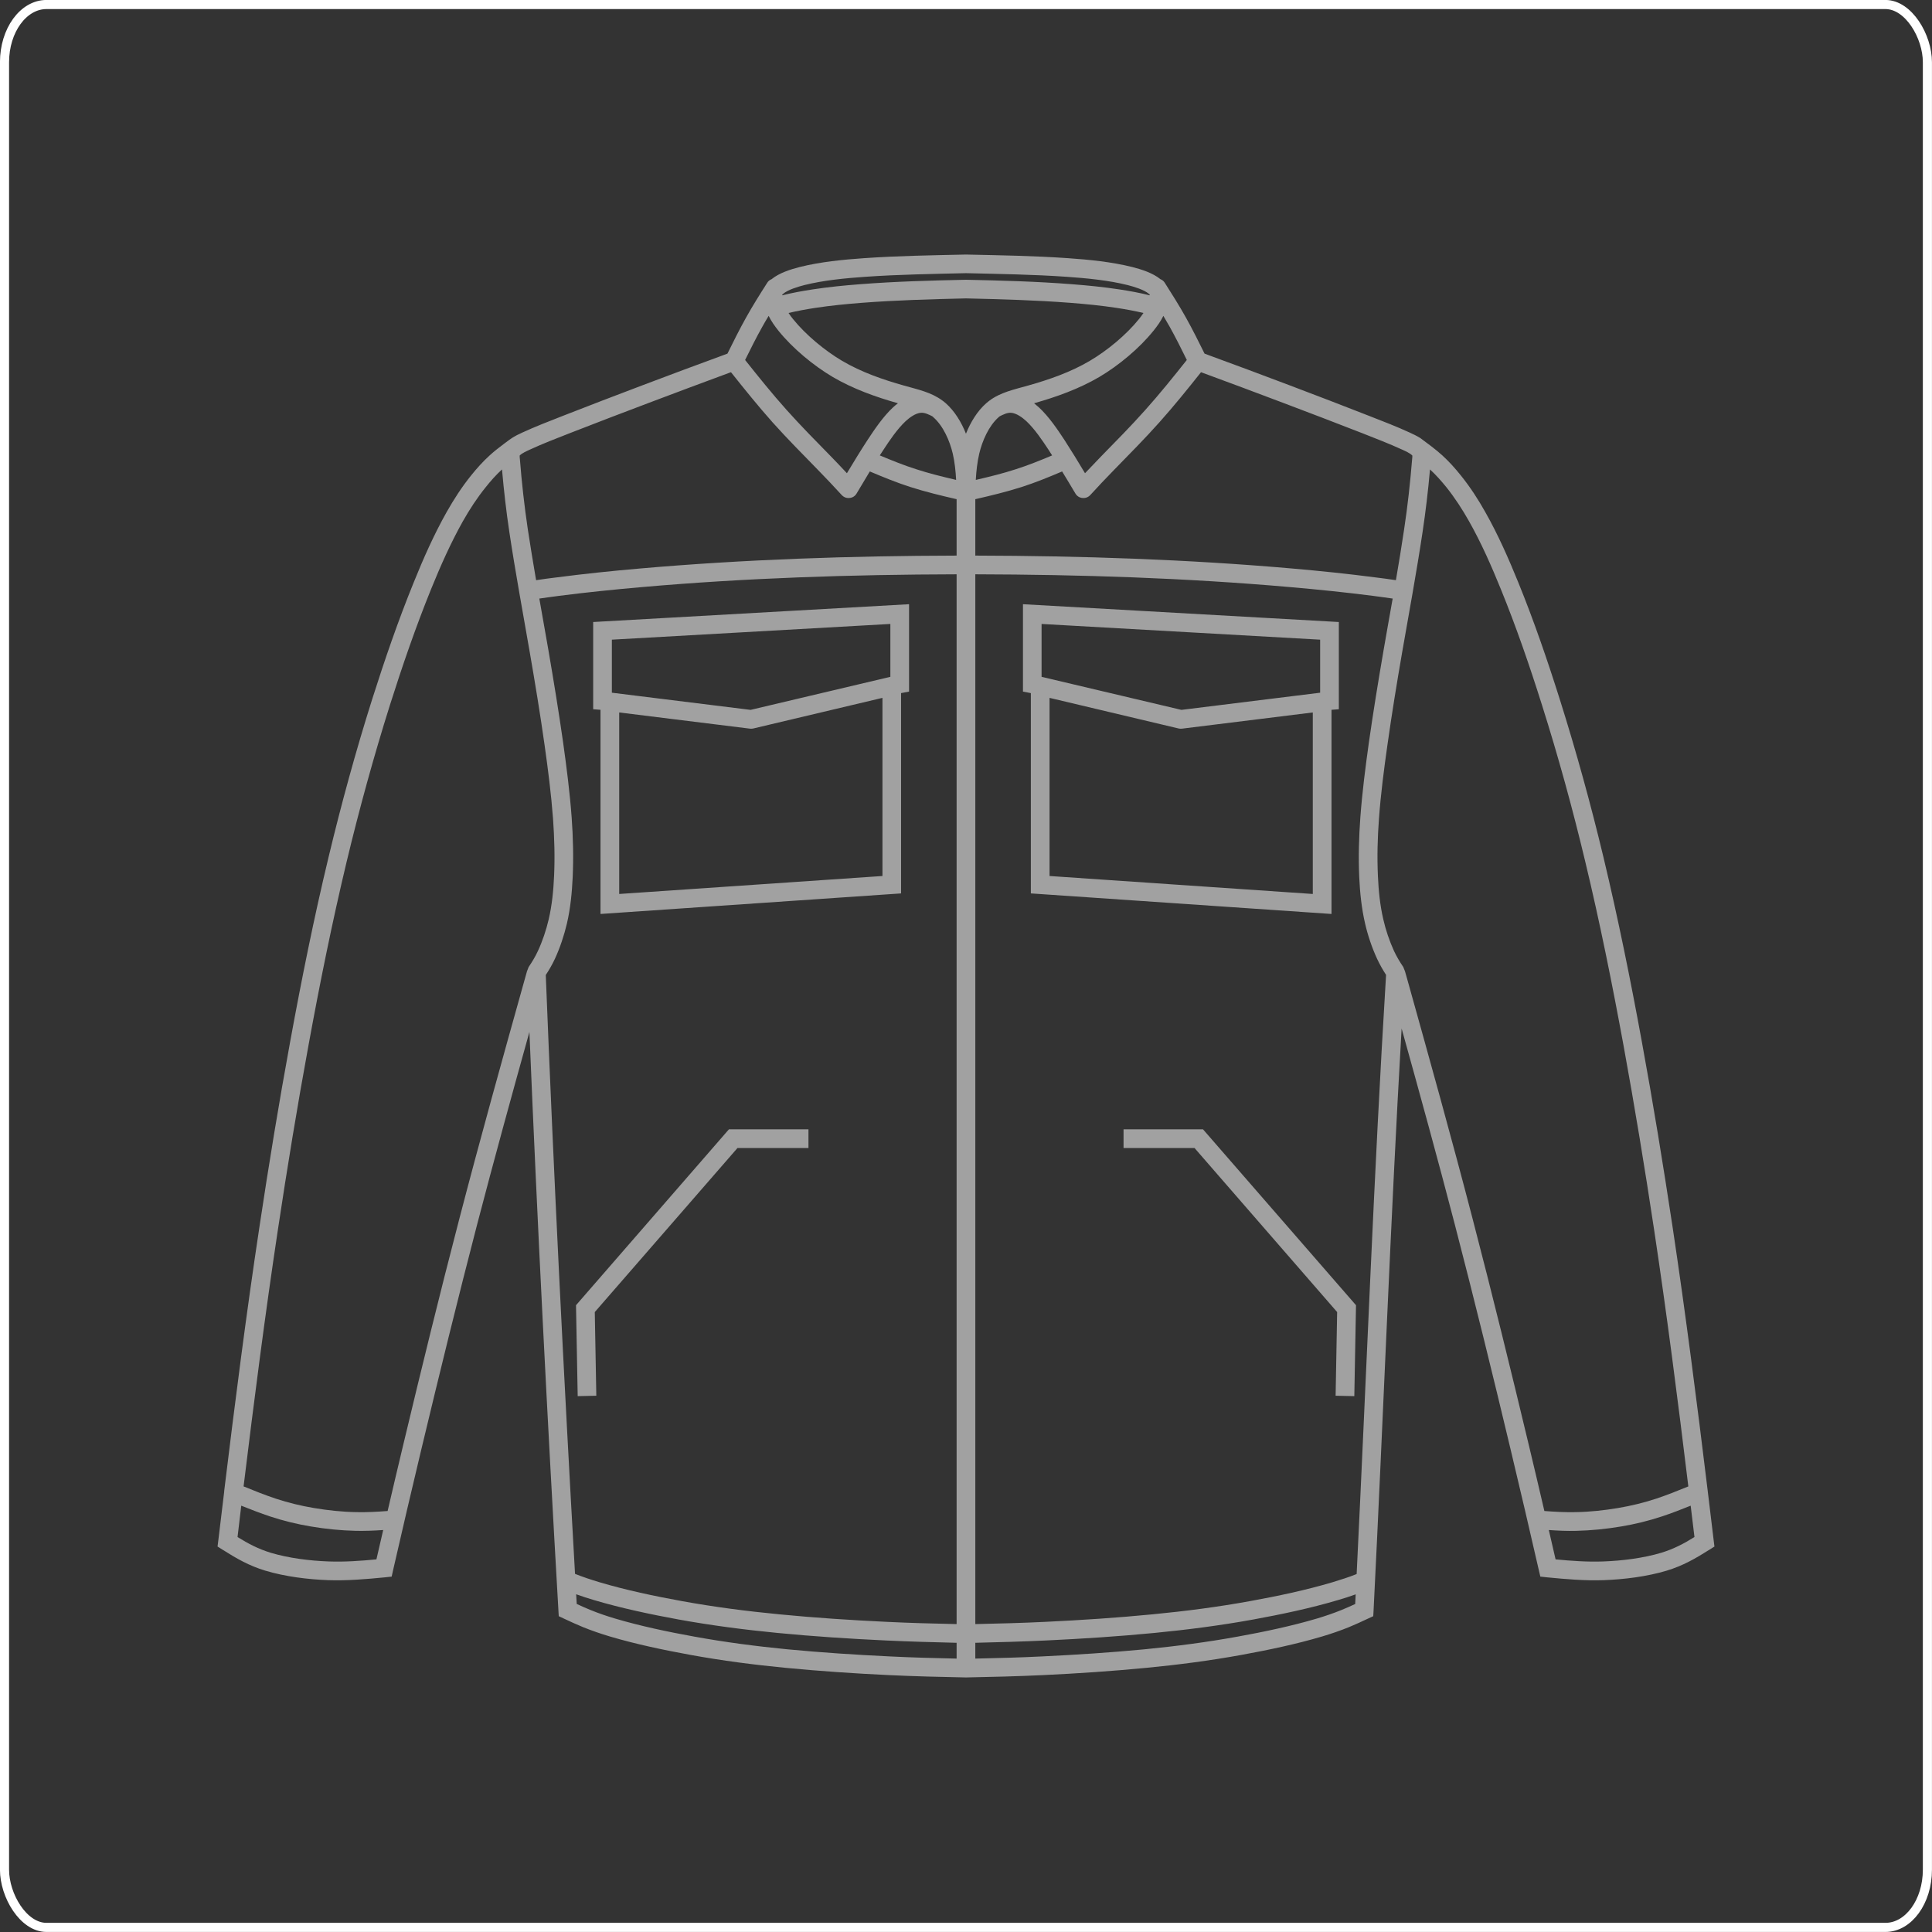 <?xml version="1.0" encoding="UTF-8"?> <svg xmlns="http://www.w3.org/2000/svg" xmlns:xlink="http://www.w3.org/1999/xlink" xmlns:xodm="http://www.corel.com/coreldraw/odm/2003" xml:space="preserve" width="502px" height="502px" version="1.1" style="shape-rendering:geometricPrecision; text-rendering:geometricPrecision; image-rendering:optimizeQuality; fill-rule:evenodd; clip-rule:evenodd" viewBox="0 0 239.69 239.69"><rect x="0" y="0" width="239.69" height="239.69" fill="#333333" stroke="none"/> <defs> <style type="text/css"> .str0 {stroke:white;stroke-width:1.13;stroke-miterlimit:22.926} .fil0 {fill:none} .fil1 {fill:#A1A1A1} </style> </defs> <g id="Слой_x0020_1">  <rect class="fil0 str0" x="0.56" y="0.56" width="238.56" height="238.56" rx="5.21" ry="7.16"></rect> <path class="fil1" d="M67.71 120.96c0.98,24.78 2.22,49.54 3.63,74.3 0.99,0.39 1.98,0.72 3.01,1.03 3.32,0.99 6.85,1.73 10.26,2.35 4.01,0.73 8.04,1.25 12.1,1.64 4.4,0.43 8.84,0.72 13.26,0.93 2.91,0.14 5.81,0.22 8.71,0.28l0 -130.24c-13.01,0.03 -26.11,0.45 -39.08,1.59 -3.43,0.3 -6.87,0.65 -10.29,1.09 -0.8,0.11 -1.6,0.21 -2.4,0.33 0.37,2.1 0.74,4.2 1.11,6.3 0.66,3.84 1.29,7.68 1.84,11.54 0.43,3.08 0.83,6.19 1.06,9.29 0.18,2.47 0.24,4.95 0.13,7.42 -0.09,1.94 -0.28,3.89 -0.72,5.78 -0.35,1.48 -0.85,2.98 -1.48,4.35 -0.34,0.73 -0.71,1.37 -1.14,2.02zm142.04 65.84c-1.17,0.47 -2.35,0.93 -3.56,1.33 -1.66,0.55 -3.34,0.96 -5.07,1.25 -1.83,0.31 -3.72,0.5 -5.57,0.54 -1.14,0.03 -2.27,-0.02 -3.4,-0.1 0.28,1.22 0.56,2.43 0.84,3.64 1.97,0.19 3.9,0.33 5.89,0.26 2.33,-0.08 5,-0.41 7.23,-1.08 1.56,-0.48 2.79,-1.13 4.11,-1.95 -0.15,-1.3 -0.31,-2.59 -0.47,-3.89zm-18.15 0.66c1.3,0.1 2.59,0.17 3.9,0.14 1.74,-0.03 3.52,-0.22 5.24,-0.51 1.61,-0.27 3.17,-0.65 4.73,-1.16 1.35,-0.45 2.67,-0.98 3.99,-1.52 -1.29,-10.64 -2.65,-21.26 -4.25,-31.87 -1.15,-7.65 -2.41,-15.28 -3.8,-22.89 -1.4,-7.62 -2.93,-15.23 -4.74,-22.76 -1.56,-6.53 -3.34,-13.02 -5.37,-19.43 -1.52,-4.83 -3.18,-9.65 -5.09,-14.34 -1.16,-2.86 -2.43,-5.75 -3.95,-8.44 -0.84,-1.49 -1.76,-2.91 -2.83,-4.25 -0.63,-0.77 -1.29,-1.52 -2.02,-2.19 -0.23,2.6 -0.53,5.17 -0.92,7.76 -0.75,5 -1.67,9.98 -2.54,14.96 -0.66,3.81 -1.28,7.63 -1.82,11.46 -0.43,3.03 -0.83,6.09 -1.05,9.14 -0.18,2.38 -0.24,4.76 -0.13,7.14 0.08,1.8 0.26,3.62 0.67,5.37 0.3,1.32 0.76,2.67 1.32,3.9 0.35,0.74 0.71,1.34 1.16,2.01l0.21 0.53 0.27 0.95c2.77,9.92 5.54,19.83 8.13,29.8 2.43,9.32 4.73,18.69 6.97,28.06 0.65,2.71 1.29,5.43 1.92,8.14zm20.26 -2.53c0.01,0.05 0.02,0.11 0.02,0.16 0.25,2.02 0.49,4.04 0.73,6.06l0.09 0.72 -0.62 0.39c-1.76,1.11 -3.29,1.99 -5.3,2.6 -2.42,0.73 -5.28,1.09 -7.81,1.18 -2.39,0.08 -4.68,-0.12 -7.04,-0.35l-0.83 -0.09 -0.19 -0.81c-1.14,-4.98 -2.3,-9.96 -3.49,-14.93 -2.23,-9.36 -4.53,-18.71 -6.95,-28.02 -2.11,-8.1 -4.33,-16.17 -6.58,-24.24 -1.39,24.06 -2.27,48.15 -3.48,72.21l-0.04 0.7 -0.63 0.29c-0.8,0.38 -1.59,0.74 -2.41,1.08 -1.07,0.43 -2.17,0.81 -3.28,1.14 -3.26,0.97 -6.72,1.69 -10.06,2.3 -3.91,0.71 -7.83,1.22 -11.78,1.6 -4.25,0.41 -8.54,0.7 -12.8,0.9 -3.18,0.15 -6.36,0.23 -9.54,0.29l0 0 -0.03 0 -0.02 0 -0.01 0c-3.18,-0.06 -6.35,-0.14 -9.53,-0.29 -4.27,-0.2 -8.55,-0.49 -12.8,-0.9 -3.95,-0.38 -7.87,-0.89 -11.78,-1.6 -3.34,-0.61 -6.8,-1.33 -10.06,-2.3 -1.11,-0.33 -2.21,-0.71 -3.28,-1.14 -0.82,-0.34 -1.62,-0.7 -2.42,-1.08l-0.62 -0.29 -0.04 -0.69c-1.38,-23.92 -2.61,-47.85 -3.6,-71.79 -2.21,7.92 -4.39,15.86 -6.47,23.82 -2.42,9.31 -4.71,18.65 -6.95,28.01 -1.19,4.97 -2.35,9.95 -3.49,14.93l-0.18 0.81 -0.83 0.09c-2.37,0.23 -4.66,0.43 -7.04,0.35 -2.53,-0.09 -5.39,-0.45 -7.81,-1.18 -2.02,-0.61 -3.54,-1.49 -5.3,-2.6l-0.62 -0.39 0.09 -0.72c0.24,-2.02 0.48,-4.04 0.73,-6.06 0,-0.05 0.01,-0.11 0.01,-0.16 1.33,-10.93 2.72,-21.84 4.37,-32.74 1.15,-7.67 2.41,-15.33 3.81,-22.96 1.4,-7.66 2.94,-15.31 4.76,-22.88 1.58,-6.59 3.37,-13.13 5.41,-19.59 1.55,-4.88 3.23,-9.77 5.16,-14.51 1.19,-2.95 2.51,-5.93 4.07,-8.7 0.91,-1.61 1.9,-3.14 3.06,-4.58 0.71,-0.88 1.46,-1.72 2.3,-2.48 0.59,-0.54 1.22,-1.02 1.86,-1.5 0.88,-0.66 1.08,-0.82 2.17,-1.32 1.63,-0.75 3.34,-1.41 5,-2.06 3.29,-1.29 6.59,-2.55 9.89,-3.8 3.37,-1.27 6.74,-2.54 10.12,-3.77l0.45 -0.17c0.74,-1.5 1.49,-3 2.31,-4.47 0.82,-1.47 1.71,-2.89 2.62,-4.31 0.13,-0.21 0.32,-0.37 0.54,-0.45 0.94,-0.77 2.34,-1.22 3.49,-1.51 2.54,-0.64 5.38,-0.92 7.99,-1.1 4.18,-0.29 8.42,-0.36 12.62,-0.45l0.02 0 0.03 0c4.19,0.09 8.43,0.16 12.62,0.45 2.61,0.18 5.44,0.46 7.99,1.1 1.14,0.29 2.55,0.74 3.49,1.51 0.22,0.08 0.41,0.24 0.54,0.45 0.9,1.42 1.8,2.84 2.62,4.31 0.82,1.47 1.57,2.97 2.31,4.47l0.45 0.17c3.38,1.23 6.75,2.5 10.12,3.77 3.3,1.25 6.6,2.51 9.88,3.8 1.67,0.65 3.38,1.31 5.01,2.06 0.41,0.19 0.86,0.4 1.26,0.65l0 -0.01c0.95,0.71 1.91,1.4 2.78,2.19 0.83,0.76 1.59,1.6 2.29,2.48 1.16,1.44 2.15,2.96 3.05,4.57 1.57,2.77 2.88,5.75 4.08,8.7 1.93,4.74 3.61,9.63 5.15,14.51 2.04,6.46 3.84,13 5.42,19.59 1.81,7.57 3.36,15.22 4.76,22.88 1.4,7.63 2.65,15.29 3.81,22.96 1.64,10.9 3.03,21.81 4.36,32.74zm-37.93 -129.16c-1.59,-0.73 -3.26,-1.37 -4.88,-2.01 -3.28,-1.28 -6.57,-2.54 -9.86,-3.78 -3.36,-1.27 -6.72,-2.53 -10.1,-3.77l-0.09 -0.03c-1.68,2.11 -3.37,4.21 -5.17,6.22 -1.8,2.02 -3.71,3.94 -5.6,5.88 -1.01,1.03 -1.99,2.07 -2.96,3.13 -0.26,0.28 -0.6,0.41 -0.98,0.37 -0.37,-0.03 -0.68,-0.23 -0.87,-0.55 -0.55,-0.92 -1.09,-1.83 -1.65,-2.74 -1.65,0.7 -3.31,1.38 -5.02,1.93 -1.88,0.6 -3.82,1.07 -5.75,1.51l0 0.27 0 0 0 1.16 0 0 0 1.16 0 4.41c13.08,0.03 26.25,0.46 39.29,1.6 3.47,0.3 6.94,0.66 10.39,1.11 0.83,0.1 1.66,0.21 2.5,0.34 0.36,-2.11 0.71,-4.21 1.02,-6.32 0.44,-2.9 0.75,-5.75 0.99,-8.67 0.01,-0.11 0.04,-0.34 0.03,-0.47 -0.3,-0.32 -0.92,-0.58 -1.29,-0.75zm-39.32 2.94c0.65,-0.69 1.3,-1.37 1.96,-2.05 1.87,-1.91 3.75,-3.81 5.53,-5.81 1.79,-2 3.47,-4.09 5.14,-6.19 -0.68,-1.39 -1.38,-2.78 -2.13,-4.13 -0.26,-0.45 -0.52,-0.9 -0.78,-1.34 -0.32,0.65 -0.75,1.26 -1.23,1.85 -1.75,2.18 -4.32,4.31 -6.72,5.73 -2.51,1.47 -5.3,2.47 -8.09,3.26 0.21,0.17 0.41,0.34 0.6,0.51 1.21,1.12 2.26,2.66 3.16,4.03 0.88,1.36 1.73,2.75 2.56,4.14zm-4.08 -2.21c-0.14,-0.22 -0.28,-0.44 -0.42,-0.66 -0.79,-1.2 -1.74,-2.62 -2.79,-3.6 -0.48,-0.44 -1.22,-0.99 -1.9,-1.03 -0.47,-0.03 -0.98,0.23 -1.4,0.44 -0.05,0.04 -0.09,0.08 -0.14,0.12 -1.22,1.08 -2.02,2.94 -2.39,4.5 -0.24,1.04 -0.37,2.15 -0.43,3.27 1.68,-0.39 3.35,-0.8 4.98,-1.33 1.53,-0.49 3.02,-1.09 4.49,-1.71zm-7.89 -6.71c0.03,-0.03 0.06,-0.05 0.09,-0.07 1.41,-1.06 3.11,-1.4 4.79,-1.88 2.64,-0.74 5.31,-1.67 7.68,-3.07 2.16,-1.27 4.52,-3.22 6.1,-5.18 0.19,-0.24 0.39,-0.5 0.56,-0.76 -1.09,-0.26 -2.21,-0.46 -3.31,-0.63 -1.9,-0.29 -3.83,-0.48 -5.76,-0.63 -4.3,-0.33 -8.63,-0.45 -12.95,-0.55 -4.31,0.1 -8.64,0.22 -12.95,0.55 -1.92,0.15 -3.85,0.34 -5.76,0.63 -1.1,0.17 -2.21,0.37 -3.3,0.63 0.17,0.26 0.36,0.52 0.56,0.76 1.58,1.96 3.94,3.91 6.09,5.18 2.38,1.4 5.05,2.33 7.69,3.07 1.68,0.48 3.38,0.82 4.78,1.88 0.04,0.02 0.07,0.04 0.1,0.07 0.1,0.08 0.19,0.16 0.29,0.24 1.1,0.98 1.94,2.35 2.5,3.78 0.57,-1.43 1.4,-2.8 2.51,-3.78 0.09,-0.08 0.19,-0.16 0.29,-0.24zm-25.6 -13.15c1.24,-0.31 2.5,-0.54 3.75,-0.73 1.96,-0.3 3.94,-0.5 5.93,-0.65 4.35,-0.34 8.73,-0.46 13.1,-0.55 0.02,0 0.03,0 0.05,0 4.36,0.09 8.75,0.21 13.1,0.55 1.98,0.15 3.97,0.35 5.93,0.65 1.25,0.19 2.51,0.42 3.74,0.73 0,-0.03 0,-0.06 0,-0.08 -0.03,-0.03 -0.08,-0.08 -0.1,-0.1 -0.62,-0.53 -1.87,-0.89 -2.63,-1.09 -2.4,-0.6 -5.12,-0.86 -7.58,-1.03 -4.14,-0.29 -8.34,-0.35 -12.49,-0.45 -4.15,0.1 -8.34,0.16 -12.48,0.45 -2.47,0.17 -5.18,0.43 -7.58,1.03 -0.76,0.2 -2.02,0.56 -2.63,1.09 -0.03,0.02 -0.08,0.07 -0.1,0.1 -0.01,0.02 -0.01,0.05 -0.01,0.08zm-25.56 161.15l0.07 1.2c0.56,0.26 1.11,0.51 1.68,0.74 1,0.41 2.03,0.76 3.07,1.07 3.18,0.94 6.55,1.65 9.82,2.24 3.84,0.7 7.69,1.2 11.58,1.58 4.21,0.4 8.46,0.68 12.69,0.88 2.77,0.14 5.53,0.21 8.29,0.27l0 -1.96c-2.94,-0.07 -5.88,-0.15 -8.82,-0.29 -4.46,-0.21 -8.93,-0.5 -13.37,-0.93 -4.13,-0.4 -8.22,-0.93 -12.3,-1.67 -3.49,-0.64 -7.1,-1.4 -10.5,-2.41 -0.75,-0.22 -1.48,-0.46 -2.21,-0.72zm49.52 3.7c2.91,-0.06 5.81,-0.14 8.72,-0.28 4.42,-0.21 8.85,-0.5 13.26,-0.93 4.06,-0.39 8.09,-0.91 12.1,-1.64 3.41,-0.62 6.94,-1.36 10.26,-2.35 1.02,-0.31 2,-0.62 2.97,-1.01 1.22,-24.78 2.13,-49.58 3.65,-74.33 -0.42,-0.65 -0.78,-1.28 -1.12,-2.01 -0.63,-1.37 -1.14,-2.87 -1.48,-4.35 -0.44,-1.89 -0.64,-3.84 -0.73,-5.78 -0.11,-2.47 -0.04,-4.95 0.14,-7.42 0.23,-3.1 0.63,-6.21 1.06,-9.29 0.55,-3.86 1.18,-7.7 1.84,-11.54 0.36,-2.1 0.74,-4.2 1.11,-6.3 -0.8,-0.12 -1.6,-0.22 -2.4,-0.33 -3.42,-0.44 -6.86,-0.79 -10.29,-1.09 -12.97,-1.14 -26.07,-1.56 -39.09,-1.59l0 130.24zm47.19 -3.69c-0.72,0.26 -1.44,0.49 -2.19,0.71 -3.4,1.01 -7.01,1.77 -10.51,2.41 -4.07,0.74 -8.17,1.27 -12.29,1.67 -4.44,0.43 -8.92,0.72 -13.37,0.93 -2.95,0.14 -5.88,0.22 -8.83,0.29l0 1.96c2.77,-0.06 5.53,-0.13 8.3,-0.27 4.23,-0.2 8.47,-0.48 12.69,-0.88 3.88,-0.38 7.74,-0.88 11.58,-1.58 3.26,-0.59 6.64,-1.3 9.82,-2.24 1.04,-0.31 2.06,-0.66 3.07,-1.07 0.56,-0.23 1.12,-0.48 1.67,-0.73l0.06 -1.2zm-21.62 -109.73l17.21 -2.13 0 -6.58 -34.56 -1.95 0 6.56 17.35 4.1zm18.62 -0.01l0 25.33 -37.3 -2.55 0 -24.85 -0.98 -0.19 0 -10.84 39.19 2.21 0 10.82 -0.91 0.07zm-34.98 -1.48l0 22.1 32.66 2.23 0 -22.52 -16.23 2.01c-0.14,0.02 -0.26,0.01 -0.41,-0.02l-16.02 -3.8zm35.68 76.2l-17.69 -20.35 -8.81 0 0 -2.32 9.86 0 18.98 21.82 -0.21 11.28 -2.32 -0.05 0.19 -10.38zm-54.1 -76.79l0 24.85 -37.29 2.55 0 -25.33 -0.91 -0.07 0 -10.82 39.19 -2.21 0 10.84 -0.99 0.19zm-35.88 -6.63l0 6.58 17.21 2.13 17.34 -4.1 0 -6.56 -34.55 1.95zm0.91 9.03l0 22.52 32.66 -2.23 0 -22.1 -16.03 3.8c-0.14,0.03 -0.26,0.04 -0.41,0.02l-16.22 -2.01zm14.67 54.04l-17.7 20.35 0.19 10.38 -2.31 0.05 -0.21 -11.28 18.97 -21.82 9.87 0 0 2.32 -8.81 0zm-61.27 41.98c1.32,0.54 2.65,1.07 4,1.52 1.55,0.51 3.11,0.89 4.73,1.16 1.71,0.29 3.5,0.48 5.24,0.51 1.31,0.03 2.6,-0.04 3.9,-0.14 0.63,-2.71 1.27,-5.43 1.92,-8.14 2.24,-9.37 4.53,-18.73 6.96,-28.05 2.59,-9.95 5.35,-19.85 8.12,-29.74l0.29 -1.03 0.2 -0.52c0.45,-0.67 0.82,-1.27 1.16,-2.01 0.57,-1.23 1.02,-2.58 1.33,-3.9 0.41,-1.75 0.59,-3.57 0.67,-5.37 0.11,-2.38 0.04,-4.76 -0.13,-7.14 -0.23,-3.05 -0.62,-6.11 -1.05,-9.14 -0.54,-3.83 -1.17,-7.65 -1.83,-11.46 -0.86,-4.98 -1.79,-9.96 -2.54,-14.96 -0.39,-2.59 -0.68,-5.15 -0.91,-7.76 -0.73,0.67 -1.39,1.41 -2.01,2.19 -1.08,1.34 -2,2.75 -2.85,4.25 -1.51,2.69 -2.79,5.58 -3.95,8.44 -1.9,4.69 -3.56,9.51 -5.09,14.34 -2.02,6.41 -3.8,12.9 -5.37,19.43 -1.8,7.53 -3.34,15.14 -4.73,22.76 -1.4,7.61 -2.65,15.24 -3.8,22.89 -1.6,10.61 -2.96,21.23 -4.26,31.87zm17.32 5.41c-1.13,0.08 -2.26,0.12 -3.4,0.1 -1.85,-0.04 -3.75,-0.23 -5.57,-0.54 -1.74,-0.29 -3.41,-0.7 -5.08,-1.25 -1.2,-0.4 -2.38,-0.86 -3.56,-1.33 -0.15,1.3 -0.31,2.59 -0.46,3.89 1.32,0.82 2.55,1.47 4.11,1.95 2.23,0.67 4.89,1 7.22,1.08 2,0.07 3.93,-0.07 5.9,-0.26 0.28,-1.21 0.56,-2.42 0.84,-3.64zm71.14 -120.89l0 -4.41 0 -1.16 0 -1.16 0 0 0 -0.27c-1.93,-0.44 -3.86,-0.91 -5.74,-1.51 -1.72,-0.55 -3.37,-1.23 -5.03,-1.93 -0.55,0.91 -1.1,1.82 -1.64,2.74 -0.19,0.32 -0.5,0.52 -0.88,0.55 -0.37,0.04 -0.71,-0.09 -0.97,-0.37 -0.97,-1.06 -1.95,-2.1 -2.96,-3.13 -1.89,-1.94 -3.8,-3.86 -5.61,-5.88 -1.79,-2.01 -3.48,-4.11 -5.16,-6.22l-0.1 0.03c-3.37,1.24 -6.73,2.5 -10.09,3.77 -3.29,1.24 -6.58,2.5 -9.86,3.78 -1.63,0.64 -3.3,1.28 -4.88,2.01 -0.38,0.18 -0.99,0.43 -1.29,0.75 -0.01,0.13 0.02,0.35 0.03,0.46 0.23,2.92 0.55,5.78 0.98,8.68 0.32,2.11 0.67,4.21 1.03,6.32 0.83,-0.13 1.67,-0.24 2.5,-0.34 3.45,-0.45 6.92,-0.81 10.39,-1.11 13.03,-1.14 26.2,-1.57 39.28,-1.6zm-9.53 -12.43c1.48,0.62 2.96,1.22 4.5,1.71 1.63,0.53 3.3,0.94 4.97,1.33 -0.06,-1.12 -0.18,-2.23 -0.42,-3.27 -0.37,-1.56 -1.17,-3.42 -2.4,-4.5 -0.04,-0.04 -0.09,-0.08 -0.13,-0.12 -0.42,-0.21 -0.93,-0.47 -1.4,-0.44 -0.68,0.04 -1.42,0.59 -1.9,1.03 -1.05,0.98 -2.01,2.4 -2.79,3.6 -0.14,0.22 -0.29,0.44 -0.43,0.66zm-4.08 2.21c0.84,-1.39 1.68,-2.78 2.57,-4.14 0.9,-1.37 1.95,-2.91 3.15,-4.03 0.19,-0.17 0.39,-0.34 0.61,-0.51 -2.8,-0.79 -5.58,-1.79 -8.09,-3.26 -2.4,-1.42 -4.97,-3.55 -6.73,-5.73 -0.47,-0.59 -0.9,-1.2 -1.22,-1.85 -0.27,0.44 -0.53,0.89 -0.78,1.34 -0.76,1.35 -1.45,2.74 -2.14,4.13 1.67,2.1 3.35,4.19 5.14,6.19 1.79,2 3.67,3.9 5.54,5.81 0.66,0.68 1.31,1.36 1.95,2.05z"></path> </g> </svg> 